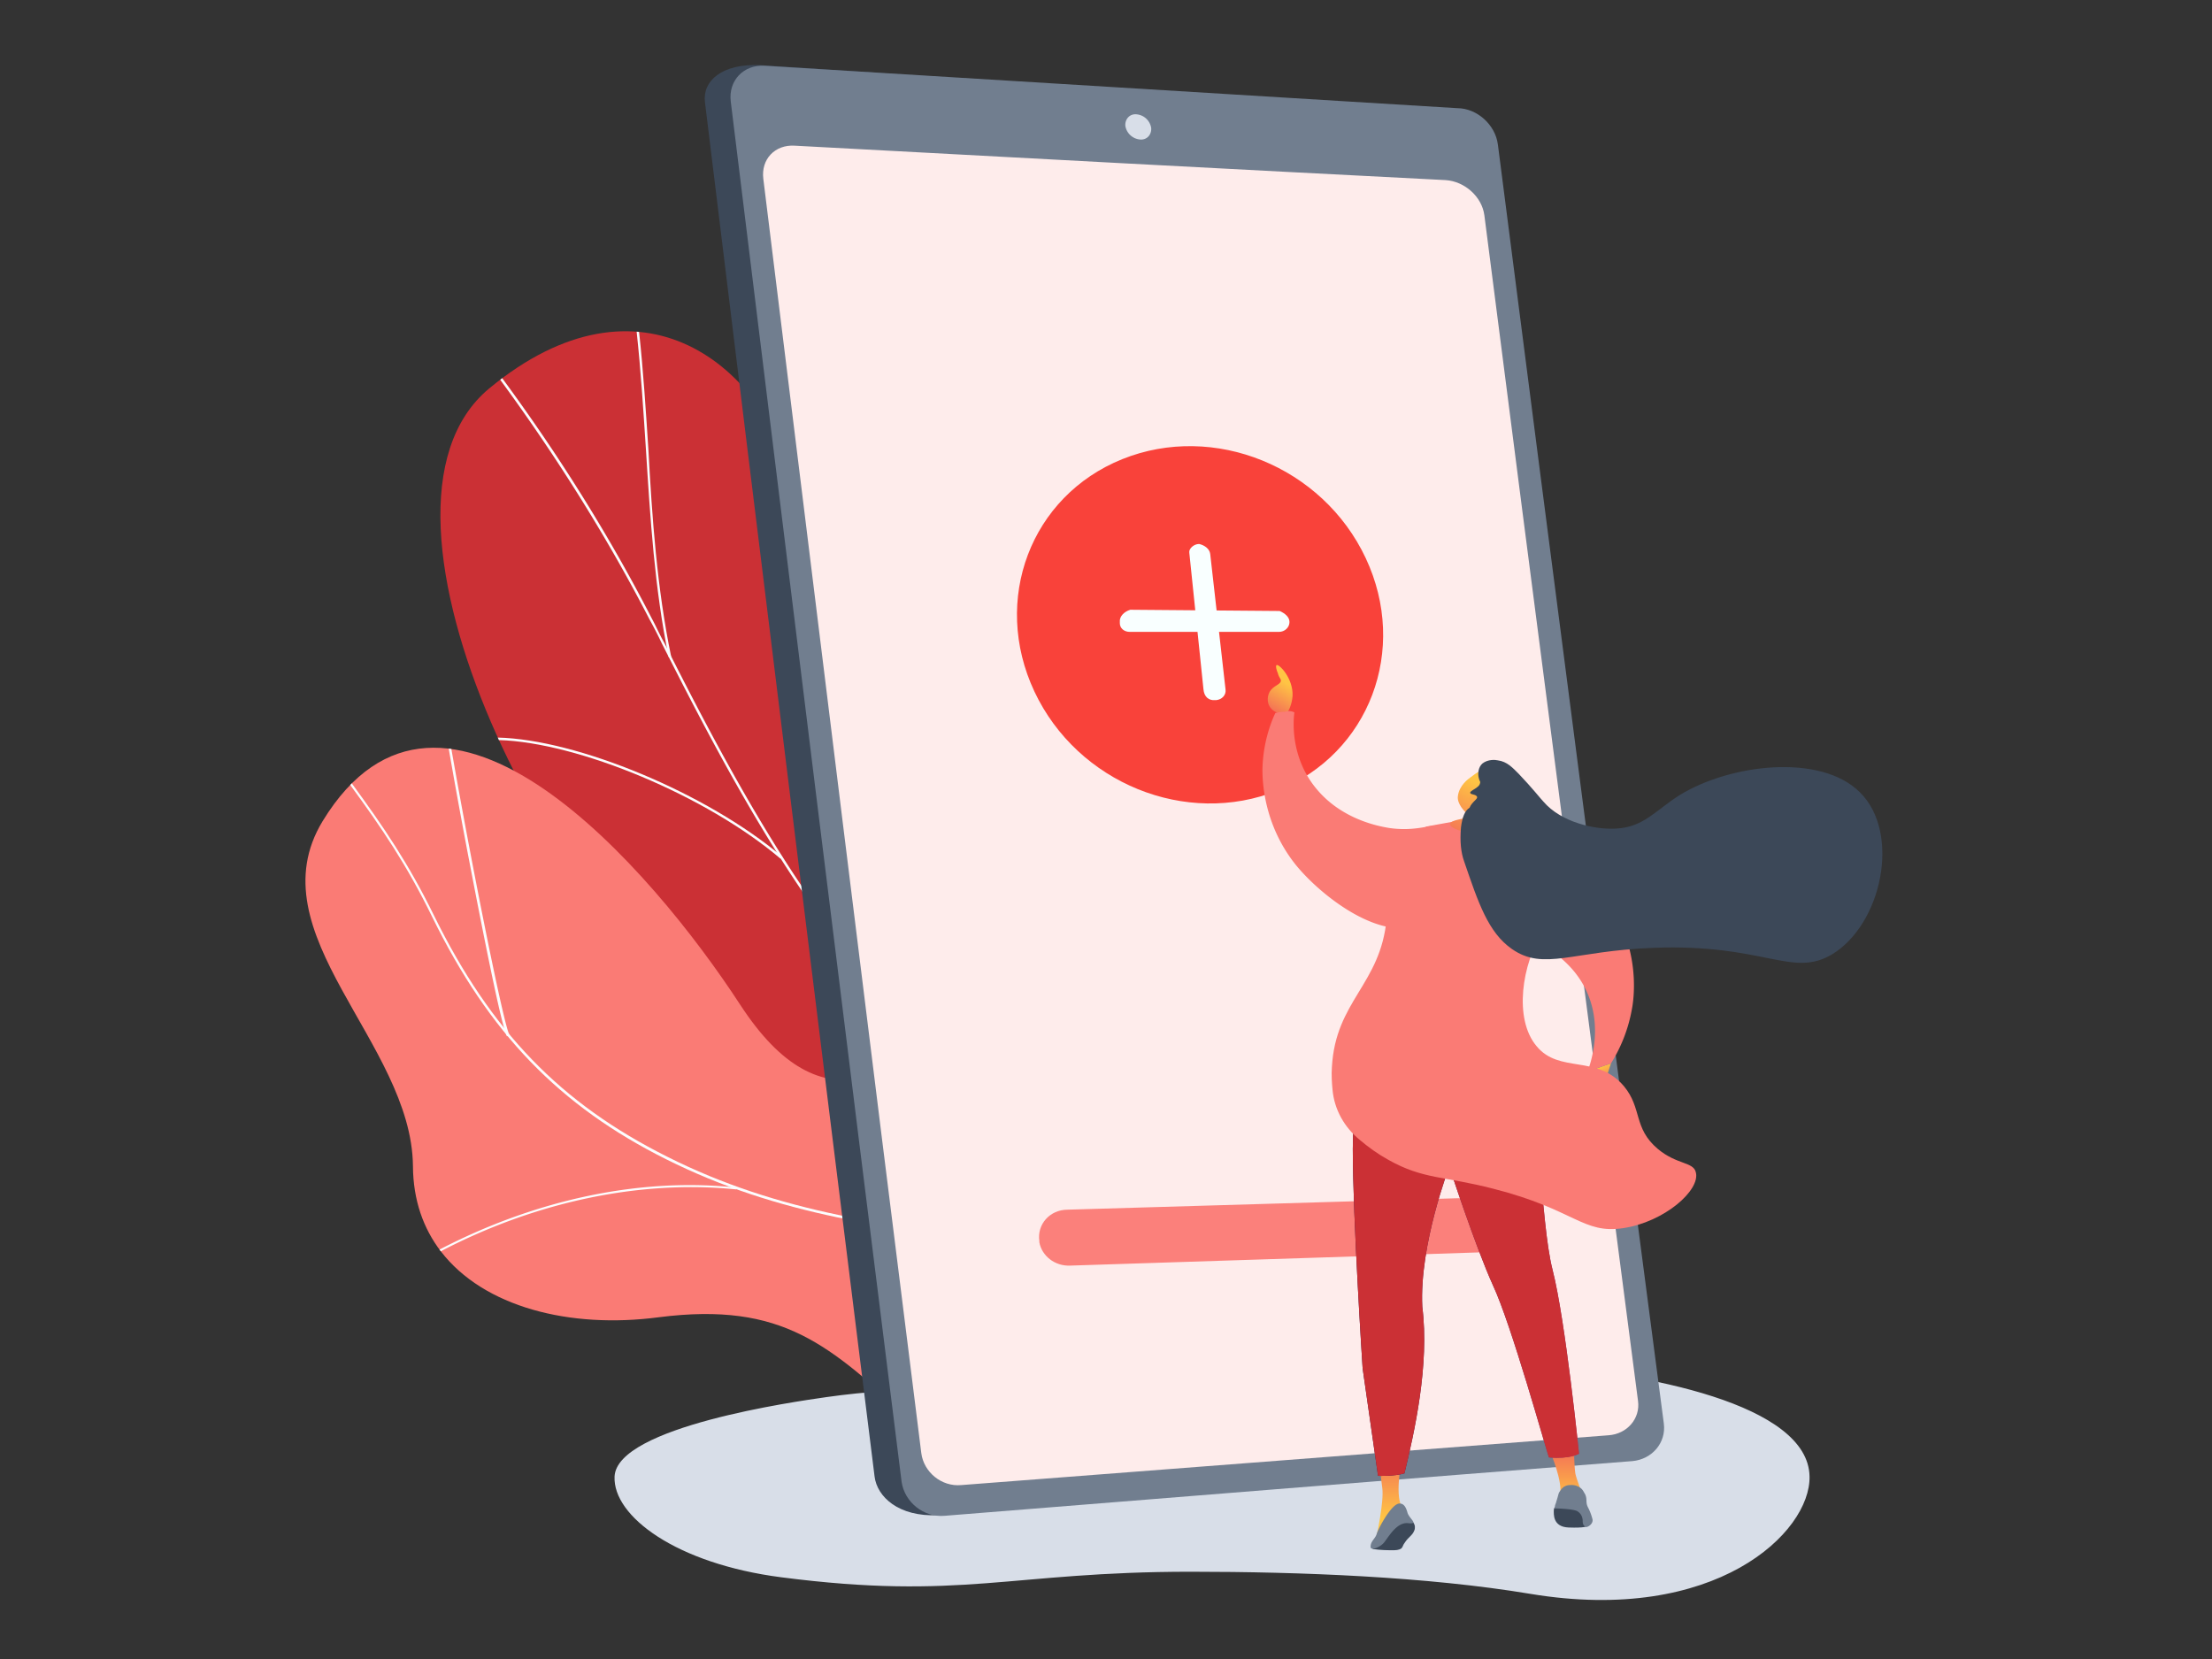 <svg xmlns="http://www.w3.org/2000/svg" width="160" height="120">
    <rect width="100%" height="100%" fill="#333333" stroke="none"/>
    <defs>
        <linearGradient id="a" x1="56.442%" x2="36.019%" y1="32.389%" y2="98.699%">
            <stop offset="0%" stop-color="#FFC444"/>
            <stop offset="99.64%" stop-color="#F36F56"/>
        </linearGradient>
        <linearGradient id="b" x1="43.391%" x2="63.754%" y1="20.744%" y2="64.015%">
            <stop offset="0%" stop-color="#FFC444"/>
            <stop offset="99.64%" stop-color="#F36F56"/>
        </linearGradient>
        <linearGradient id="c" x1="51.127%" x2="51.127%" y1="116.362%" y2="-1.967%">
            <stop offset="0%" stop-color="#FFC444"/>
            <stop offset="99.64%" stop-color="#F36F56"/>
        </linearGradient>
        <linearGradient id="d" x1="51.419%" x2="51.419%" y1="72.814%" y2="-11.822%">
            <stop offset="0%" stop-color="#FFC444"/>
            <stop offset="99.64%" stop-color="#F36F56"/>
        </linearGradient>
        <linearGradient id="e" x1="-.028%" x2="100.194%" y1="50.065%" y2="50.065%">
            <stop offset="0%" stop-color="#311944"/>
            <stop offset="100%" stop-color="#893976"/>
        </linearGradient>
        <linearGradient id="f" x1="70.683%" x2="27.68%" y1="29.75%" y2="118.76%">
            <stop offset="0%" stop-color="#FFC444"/>
            <stop offset="99.64%" stop-color="#F36F56"/>
        </linearGradient>
        <linearGradient id="g" x1="98.646%" x2="-86.147%" y1="-75.463%" y2="415.277%">
            <stop offset="0%" stop-color="#FFC444"/>
            <stop offset="99.64%" stop-color="#F36F56"/>
        </linearGradient>
    </defs>
    <g fill="none">
        <path fill="#D8DEE8" d="M59.748 101.06c12.272-1.733 14.806 1.601 27.3.979 12.272-.667 13.116-4.046 23.165-3.38 9.026.623 20.586 2.935 20.676 8.137.088 4.046-6.804 10.716-20.187 8.493-7.47-1.245-16.629-1.601-24.588-1.601-13.071 0-16.54 2.09-29.611.4-7.559-.978-12.183-4.402-12.05-7.292.178-3.601 13.117-5.424 15.295-5.735z"/>
        <path fill="#CB3035" d="M69.397 93.413c.222 2.09.178 3.868.311 5.913 8.492-4.224 17.518-6.847 26.144-11.115-10.271-6.758-17.696-8.492-20.142-21.787-1.156-6.269-1.467-18.896-6.624-23.253-5.87-4.98-9.827-1.379-11.338-7.426-2.357-9.47-11.427-16.673-22.365-7.647-10.76 8.937 5.47 40.194 16.94 45.752 8.715 6.447 15.784 8.58 17.074 19.563z"/>
        <g fill="#FCFDFE">
            <path d="m82.913 92.568-.133.089c-2.134-2.623-4.49-5.158-6.803-7.603l-.844-.934a304.684 304.684 0 0 1-4.847-5.335c-.8-.89-1.556-1.734-2.312-2.535-2.267-2.445-3.824-4.179-4.624-5.024-.267-.267-.445-.489-.533-.578-6.18-6.758-11.872-18.051-14.94-24.098a29.963 29.963 0 0 0-.889-1.734c-3.024-5.868-6.646-11.674-10.807-17.348l.144-.113c4.184 5.685 7.812 11.51 10.84 17.416.268.49.534 1.112.89 1.734 3.068 6.047 8.76 17.34 14.94 24.054.088.09.266.267.533.578.8.845 2.356 2.58 4.624 5.025.756.8 1.512 1.645 2.312 2.534 1.423 1.556 3.023 3.379 4.846 5.335l.845.934c2.268 2.401 4.624 4.935 6.758 7.603z"/>
            <path d="m71.398 80.119-.134.089c-3.868-4.624-6.358-11.516-7.247-19.92-.711-6.98-.267-14.805 1.245-21.43l.178.044c-1.512 6.625-1.957 14.406-1.245 21.387.845 8.358 3.335 15.25 7.203 19.83zM48.544 47.483l-.178.045c-1.022-4.98-1.334-10.093-1.645-15.028-.183-2.784-.363-5.666-.67-8.507 0 0 .13 0 .176.017.307 2.838.49 5.708.672 8.49.267 4.935.623 10.048 1.645 14.983zm7.914 14.629c-5.358-4.551-14.635-8.41-20.372-8.581l-.08-.18c5.733.134 15.115 4.01 20.586 8.627l-.134.134z"/>
        </g>
        <path fill="#FA7B75" d="M53.524 72.649c6.047 9.293 11.515 5.07 18.674 0 2.223 9.916 4.802 19.475 7.47 29.168-4.891 3.334-8.404 5.646-13.695.933-5.958-5.38-9.248-8.625-18.318-7.47-6.436.852-12.67-.736-15.765-4.763-1.267-1.65-2.007-3.707-2.02-6.174-.09-8.937-11.471-16.807-6.536-24.943 8.67-14.228 23.876 3.557 30.19 13.25z"/>
        <g fill="#FCFDFE">
            <path d="M74.287 89.99c-9.87-1.023-18.007-2.09-26.1-6.136-7.736-3.868-12.804-9.115-16.94-17.563-1.817-3.714-3.609-6.362-5.914-9.514l.111-.115c2.315 3.163 4.114 5.816 5.938 9.54 4.135 8.404 9.16 13.606 16.896 17.474 8.047 4.046 16.229 5.113 26.055 6.136l-.045.178zm-5.824 15.962-.178-.045c1.111-2.845 2.49-5.29 4.313-7.558.933-1.156 1.956-2.09 3.245-3.113l.134.134c-1.29 1.022-2.312 1.912-3.202 3.068-1.822 2.223-3.245 4.668-4.312 7.514z"/>
            <path d="M53.257 86.033c-6.897-.702-14.454.864-21.373 4.474l-.095-.12c6.959-3.621 14.524-5.232 21.468-4.488v.134zM36.85 74.873l-.178.089c-.4-.712-1.734-7.47-2.89-13.517a496.014 496.014 0 0 1-1.325-7.295l.191.024c.364 2.077.815 4.56 1.312 7.182 1.156 6.091 2.534 12.805 2.89 13.517z"/>
        </g>
        <path fill="#3C4858" d="M106.122 10.491c3.957 31.035 7.959 61.714 11.916 92.126.178 1.378-.845 2.579-2.268 2.668-15.962 1.378-31.968 2.845-47.93 4.312-2.845.134-4.402-1.333-4.58-2.8-4.09-32.815-8.18-65.939-12.27-99.419-.18-1.511 1.199-2.8 4.045-2.667 16.05 1.067 32.102 2.09 48.152 3.113 1.423.089 2.757 1.289 2.935 2.667z"/>
        <path fill="#717E8F" d="M108.345 10.447c4.002 31.168 8.003 61.98 12.005 92.526.178 1.378-.845 2.578-2.268 2.712-16.584 1.29-33.168 2.623-49.753 3.957-1.512.133-2.89-.978-3.112-2.446-4.135-32.946-8.227-66.248-12.36-99.861-.18-1.512.933-2.668 2.444-2.58l50.109 3.07c1.422 0 2.756 1.2 2.934 2.623z"/>
        <path fill="#FEECEB" d="M107.367 15.56c3.69 28.856 7.425 57.445 11.115 85.767.178 1.29-.8 2.401-2.134 2.49L69.53 107.42c-1.423.133-2.713-.934-2.89-2.312-3.824-30.412-7.603-61.18-11.427-92.17-.178-1.423.845-2.49 2.267-2.401 15.696.845 31.39 1.69 47.086 2.49 1.378.089 2.623 1.2 2.8 2.534z"/>
        <path fill="#D8DEE8" d="M83.268 9.246c.045.49-.31.89-.8.845a1.18 1.18 0 0 1-1.067-.978c-.044-.49.311-.89.8-.845a1.18 1.18 0 0 1 1.067.978z"/>
        <path fill="#F9423A" d="M98.786 40.37c-3.113-6.625-10.982-9.826-17.607-7.159-6.625 2.668-9.47 10.182-6.358 16.807 3.112 6.625 10.982 9.826 17.607 7.159 6.625-2.668 9.47-10.182 6.358-16.807z"/>
        <path fill="#F9423A" d="m107.679 90.567-30.28.978c-1.109.045-2.043-.71-2.221-1.69v-.088c-.178-1.2.756-2.268 2.045-2.268l30.322-.889c1.112-.044 2.045.712 2.179 1.69.222 1.156-.756 2.223-2.045 2.267z" opacity=".63"/>
        <path fill="#F9FFFF" d="m87.537 40.059 1.111 9.826c.045.4-.266.711-.667.756h-.088c-.445.044-.8-.223-.845-.8l-1.023-9.871c-.044-.267.311-.623.711-.623.4.09.756.356.8.712z"/>
        <path fill="#F9FFFF" d="M92.517 45.705H81.712c-.4 0-.711-.266-.711-.622v-.09c-.045-.4.311-.755.756-.888l10.804.089c.4.177.711.444.711.8 0 .4-.355.711-.755.711z"/>
        <path fill="url(#a)" d="M2.09 3.735c.178-.222.444-.712.489-1.379C2.623 1.067 1.6.044 1.423.133c-.09.045 0 .4.089.578.089.356.222.4.222.534 0 .311-.534.356-.8.8-.178.311-.223.756 0 1.112.355.533 1.111.578 1.156.578z" transform="translate(90.916 47.973)"/>
        <path fill="url(#b)" d="m23.343 31.702-.401-1.245 1.646-1.156 1.022-.356-.578 1.778z" transform="translate(90.916 47.973)"/>
        <path fill="url(#c)" d="M21.253 57.134s.89 2.09.667 3.023c.978 0 1.6-.133 1.6-.133s-.4-.978-.489-1.423c-.089-.622-.089-1.69-.089-1.69l-1.69.223z" transform="translate(90.916 47.973)"/>
        <path fill="#3C4858" d="M102.165 110.043c.044.044.178.221.178.4 0 .088 0 .177-.045.266-.133.356-.4.445-.667.845-.177.222-.133.311-.266.444-.178.134-.445.134-.623.134-.356 0-.845 0-1.467-.089.311-.4.667-.8 1.023-1.2.177-.178.31-.356.489-.49l.978-.31h.4z"/>
        <path fill="url(#d)" d="M10.449 57.8s-.534 2.624.133 3.38c.578.756-.267.222-.267.222l-1.067.845-.622 1.023s.578-2.58.444-3.602c-.133-1.022-.222-1.734-.222-1.734l1.6-.133z" transform="translate(90.916 47.973)"/>
        <path fill="url(#e)" d="M8.403 28.9s-1.467 1.2-1.467 6.225c0 5.024.711 15.873.711 15.873L8.76 58.78s1.156.044 1.912-.178c.711-2.934 1.823-7.87 1.29-12.05-.223-4.49 1.956-10.136 1.956-10.136s1.867 5.735 3.156 8.58c1.334 2.846 3.824 11.828 4.047 12.45 1.556.133 2.178-.267 2.178-.267s-.978-9.648-1.912-13.294c-.933-3.646-.844-12.45-2.4-14.94C15.516 27.7 8.402 28.9 8.402 28.9z" transform="translate(90.916 47.973)"/>
        <path fill="#CB3035" d="M99.319 76.873s-1.467 1.2-1.467 6.225c0 5.024.711 15.873.711 15.873l1.113 7.782s1.156.044 1.912-.178c.711-2.934 1.823-7.87 1.29-12.05-.223-4.49 1.956-10.136 1.956-10.136s1.867 5.735 3.156 8.58c1.334 2.846 3.824 11.828 4.047 12.45 1.556.133 2.178-.267 2.178-.267s-.978-9.648-1.912-13.294c-.933-3.646-.844-12.45-2.4-14.94-3.471-1.245-10.585-.045-10.585-.045z"/>
        <path fill="#3C4858" d="M112.614 108.975s-.223 0-.223.267-.089 1.2 1.067 1.246c1.156.045 1.334-.089 1.379-.089.044 0-.311-.889-.311-.889l-.356-.445-.978-.089h-.578z"/>
        <path fill="#717E8F" d="M115.193 109.909a3.981 3.981 0 0 0-.312-.845c-.222-.4-.044-.578-.222-.978-.089-.133-.133-.267-.267-.4a1.066 1.066 0 0 0-.8-.267c-.09 0-.222 0-.4.09-.178.087-.267.22-.356.354-.133.179-.089.223-.267.757 0 .044-.044.133-.089.266 0 .09-.044.178-.044.223.311 0 1.467.044 1.69.222.266.178.355.445.355.712 0 .266.133.4.311.4.178-.045.445-.267.4-.534zm-13.962-1.156c.267 0 .445.178.578.667.134.444.845.844.045.756-.8-.09-1.379.933-1.69 1.333-.267.4-1.067.712-1.023.356 0-.4.356-.578.445-.934.134-.4 1.067-2.178 1.645-2.178z"/>
        <path fill="#FA7B75" d="M114.836 77.496c.178-.49 1.379-3.69-.533-6.625-1.556-2.4-4.313-3.201-4.668-3.29-2.357-.623-3.557.178-4.313-.578-1.245-1.29.178-5.691 2.934-6.58 3.113-.979 6.892 2.845 8.404 5.335 2 3.29 1.511 6.58 1.378 7.247a11.004 11.004 0 0 1-1.512 3.913c-.533.178-1.111.4-1.69.578z"/>
        <path fill="#FA7B75" d="M106.7 59.8c-2.801-.089-4.935-.045-6.136 1.067-1.29 1.2 0 2.534-.266 5.602-.445 4.758-3.69 5.914-3.958 10.716-.044.578 0 1.156.045 1.645.133 1.423.845 2.712 2 3.646.579.489 1.246.978 2.046 1.422 2.534 1.423 4.001 1.156 7.603 2.09 5.913 1.512 6.447 3.29 9.381 2.846 2.98-.445 5.603-2.757 5.247-4.046-.178-.756-1.378-.534-2.757-1.69-1.778-1.512-1.111-2.934-2.445-4.535-1.956-2.312-4.669-.89-6.314-2.89-1.69-2-1.022-6.002.4-8.181.934-1.423 1.334-3.068 2.09-4.58.045-.133.134-.311.09-.578-.134-.978-1.868-1.511-3.202-1.867-1.957-.578-3.602-.667-3.824-.667z"/>
        <path fill="#FA7B75" d="m103.099 59.8 2.178-.4s-.222.845 1.512.889c.978 0 1.6-.49 1.6-.49l.356.268s-.844.933-2.134.933c-1.645-.044-3.512-1.2-3.512-1.2z"/>
        <path fill="url(#f)" d="M.756 2.935c.089-.756.756-1.245.89-1.334.577-.445.71-.49.933-.534l.267-.044h.044c.178 0 .667.177.756.222.267.178.089 1.467-.8 3.112-.045.134-.09.267-.09.4.757.134.934.267.934.356 0 .222-.8.49-1.556.49C1.2 5.646.178 5.246.178 4.98c0-.134.178-.267.89-.4.088-.134.221-.267.31-.4-.089-.09-.711-.667-.622-1.245z" transform="translate(104.699 54.643)"/>
        <path fill="url(#g)" d="M1.956 2.668c.223-.134.4.133.267.355-.089.223-.445.356-.667.223-.178-.134.09-.4.4-.578z" transform="translate(104.699 54.643)"/>
        <path fill="#3C4858" d="M134.533 57.311c-2.844-2.846-9.426-2.046-13.072.222-1.69 1.067-2.579 2.312-4.58 2.401-1.511.089-3.957-.445-5.246-1.956-.178-.178-.8-.979-1.778-2.001-.445-.445-.845-.89-1.512-.978-.178-.045-.711-.09-1.112.222-.31.267-.355.756-.266 1.067.044.222.133.222.088.356-.044.355-.755.533-.71.711.044.134.4.09.488.267.09.178-.356.356-.533.8-.356.223-.534.712-.623 1.423-.089 1.023 0 1.823.222 2.445 1.023 2.98 1.735 5.158 3.469 6.359 2.312 1.6 4.357.133 10.226-.09 8.003-.31 10.004 2.18 12.894.49 3.646-2.179 5.024-8.804 2.045-11.738z"/>
        <path fill="#FA7B75" d="M93.628 51.53c-.089.622-.311 3.38 1.734 5.691 1.912 2.179 4.624 2.579 5.113 2.668 2.446.356 3.468-.623 4.358.044 1.422 1.112.667 5.647-1.957 6.892-2.934 1.378-7.247-1.956-9.114-4.224-2.446-3.023-2.446-6.314-2.446-6.98.045-1.779.534-3.202.934-4.047.178-.044.4-.088.711-.088a.836.836 0 0 1 .667.044z"/>
    </g>
</svg>
